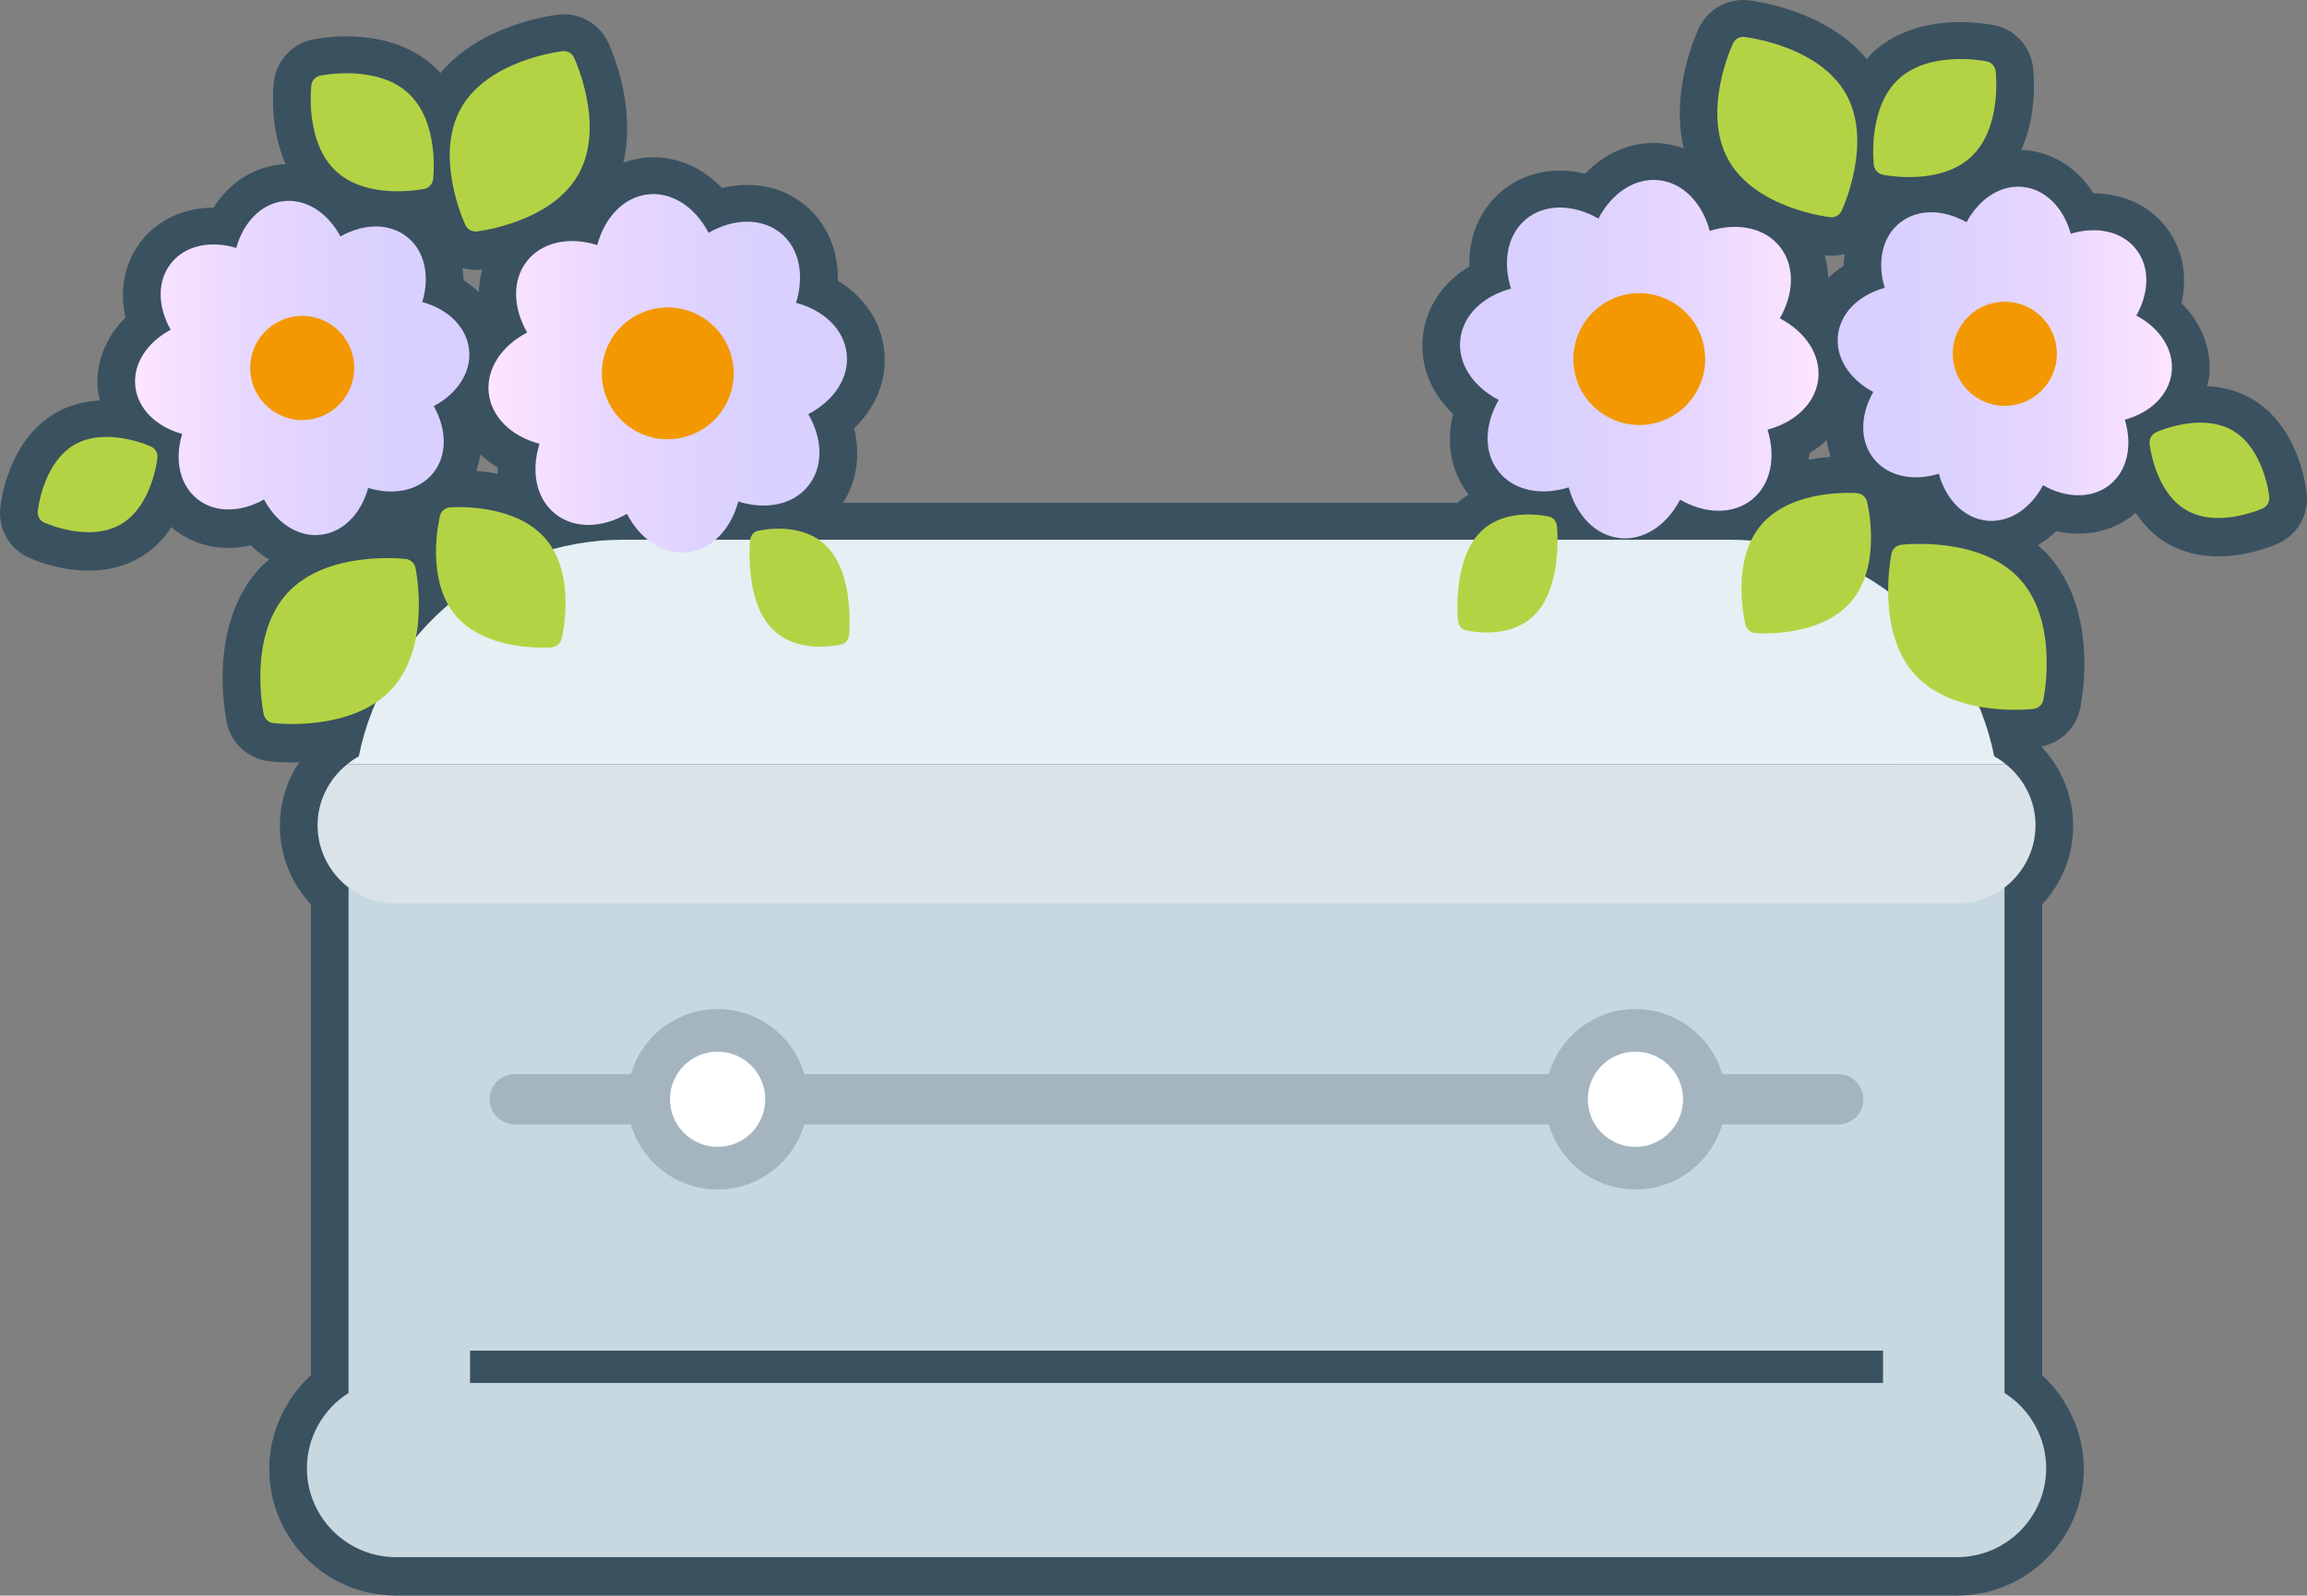 <?xml version="1.0" encoding="UTF-8"?><svg id="b" xmlns="http://www.w3.org/2000/svg" xmlns:xlink="http://www.w3.org/1999/xlink" viewBox="0 0 91.664 63.414"><rect x="0" y="0" width="91.664" height="63.414" fill="#808080" stroke="none"/><defs><style>.h{fill:url(#e);}.h,.i,.j,.k,.l,.m,.n,.o,.p,.q,.r,.s{stroke-width:0px;}.i{fill:url(#g);}.j{fill:#e6eff4;}.k{fill:#f39800;}.l{fill:#fff;}.m{fill:#a5b5c0;}.n{fill:url(#d);}.o{fill:#3a5160;}.p{fill:url(#f);}.q{fill:#b4d344;}.r{fill:#c7d8e0;}.s{fill:#dae3e8;}</style><linearGradient id="d" x1="5.366" y1="14.625" x2="18.649" y2="14.625" gradientUnits="userSpaceOnUse"><stop offset="0" stop-color="#ffe5ff"/><stop offset=".063" stop-color="#f9e2ff"/><stop offset=".363" stop-color="#e7d7ff"/><stop offset=".671" stop-color="#dbd1ff"/><stop offset="1" stop-color="#d8cfff"/></linearGradient><linearGradient id="e" x1="19.408" y1="14.838" x2="33.654" y2="14.838" xlink:href="#d"/><linearGradient id="f" x1="22.074" y1="14.06" x2="35.358" y2="14.06" gradientTransform="translate(108.373) rotate(-180) scale(1 -1)" xlink:href="#d"/><linearGradient id="g" x1="36.116" y1="14.273" x2="50.363" y2="14.273" gradientTransform="translate(108.373) rotate(-180) scale(1 -1)" xlink:href="#d"/></defs><g id="c"><path class="o" d="m89.44,15.835c-.515-.295-1.105-.454-1.749-.489.027-.121.07-.236.084-.361.118-1.083-.29-2.131-1.097-2.935.253-1.114.034-2.218-.649-3.066-.662-.826-1.699-1.3-2.846-1.3h-.005c-.608-.965-1.544-1.591-2.63-1.711-.078-.009-.156-.01-.234-.013.624-1.402.508-2.908.464-3.285-.1-.832-.719-1.503-1.533-1.67-.101-.021-.638-.125-1.353-.125-1.419,0-2.616.41-3.461,1.186-.098.09-.168.193-.254.289C72.599.438,69.828.053,69.484.013c-.058-.006-.166-.013-.224-.013-.752,0-1.443.44-1.759,1.118-.138.293-1.139,2.556-.6,4.78-.26-.095-.532-.162-.815-.193-.129-.015-.257-.021-.385-.021-1.017,0-1.975.44-2.72,1.22-.333-.082-.669-.123-1.001-.123-.847,0-1.628.268-2.255.771-.904.722-1.375,1.821-1.347,3.039-1.043.63-1.719,1.617-1.842,2.764-.128,1.149.316,2.259,1.196,3.1-.286,1.158-.074,2.307.615,3.201-.155.102-.309.205-.447.33h-24.405c.553-.856.701-1.908.44-2.965.88-.841,1.325-1.95,1.196-3.093-.124-1.151-.8-2.14-1.843-2.77.028-1.218-.442-2.316-1.343-3.036-.631-.507-1.412-.774-2.259-.774-.331,0-.667.042-1.001.123-.745-.78-1.703-1.22-2.72-1.22-.128,0-.256.007-.381.021-.284.031-.558.098-.82.194.533-2.215-.46-4.482-.598-4.776-.318-.682-1.009-1.122-1.761-1.122-.058,0-.167.006-.225.013-.342.04-3.101.424-4.682,2.325-.084-.094-.172-.187-.268-.275-.844-.775-2.041-1.185-3.459-1.185-.718,0-1.254.105-1.348.125-.82.168-1.439.84-1.54,1.679-.043.372-.158,1.875.466,3.278-.079.003-.157.004-.238.013-1.083.12-2.018.747-2.626,1.711h-.005c-1.146,0-2.184.474-2.842,1.297-.685.849-.905,1.955-.652,3.07-.807.803-1.214,1.853-1.097,2.941.014.123.057.236.083.355-.644.036-1.233.194-1.748.489C.331,17.483.038,19.924.011,20.187c-.089.833.363,1.627,1.133,1.978.19.086,1.201.514,2.377.514.748,0,1.423-.169,2.008-.503.564-.323.972-.765,1.288-1.232.03.026.052.059.083.084.61.489,1.364.747,2.181.747.293,0,.59-.034.885-.101.223.225.47.407.727.567-.13.114-.263.222-.384.354-2.042,2.233-1.378,5.737-1.297,6.125.17.82.843,1.437,1.698,1.538.066.007.402.043.894.043.087,0,.181,0,.282-.004-.495.743-.765,1.617-.765,2.526,0,1.171.441,2.273,1.231,3.121v18.716c-1.037.947-1.655,2.307-1.655,3.719,0,2.776,2.259,5.035,5.035,5.035h62.029c2.776,0,5.035-2.258,5.035-5.035,0-1.412-.618-2.771-1.654-3.718v-18.717c.79-.847,1.23-1.949,1.23-3.121,0-1.18-.454-2.299-1.265-3.153.771-.144,1.382-.738,1.543-1.512.082-.393.744-3.898-1.297-6.129-.12-.131-.253-.24-.383-.354.257-.161.505-.342.728-.567.295.066.592.101.885.101h0c.816,0,1.57-.258,2.179-.746.033-.027.056-.062.089-.09.315.47.723.916,1.284,1.237.584.333,1.259.502,2.007.502,1.189,0,2.194-.43,2.383-.516.761-.347,1.214-1.139,1.127-1.974-.047-.448-.378-2.738-2.214-3.788Zm-69.663,2.745c-.002.085-.001.169.001.253-.299-.058-.586-.094-.851-.116.072-.215.125-.434.154-.661.209.194.44.37.695.524Zm-.752-6.97c-.185-.173-.385-.335-.607-.476,0-.166-.029-.323-.047-.483.169.048.345.076.525.076.058,0,.168-.006.226-.013.01,0,.029-.004.042-.005-.082.292-.13.591-.138.901Zm54.223-1.042c-.223.141-.423.302-.608.476-.008-.31-.056-.609-.138-.9.015.002.036.005.047.006.056.007.164.013.221.013.18,0,.357-.028.526-.076-.019.16-.048.317-.048.482Zm-.666,6.923c.03.229.083.449.156.665-.273.022-.563.057-.871.117.003-.087.023-.169.021-.258.255-.154.486-.33.694-.524Z"/><path class="r" d="m79.646,55.363v-20.453h-.275v-1.16H15.028v1.16h-1.179v20.453c-1.012.64-1.655,1.766-1.655,2.986,0,1.951,1.587,3.538,3.539,3.538h62.029c1.951,0,3.539-1.587,3.539-3.538,0-1.219-.643-2.346-1.654-2.986Z"/><path class="m" d="m25.927,44.689h-5.469c-.552,0-1-.448-1-1s.448-1,1-1h5.469c.552,0,1,.448,1,1s-.448,1-1,1Z"/><path class="m" d="m28.513,47.275c-1.978,0-3.587-1.609-3.587-3.586s1.609-3.586,3.587-3.586,3.586,1.609,3.586,3.586-1.609,3.586-3.586,3.586Z"/><path class="m" d="m64.983,47.275c-1.978,0-3.587-1.609-3.587-3.586s1.609-3.586,3.587-3.586,3.586,1.609,3.586,3.586-1.609,3.586-3.586,3.586Z"/><path class="m" d="m73.038,44.689h-5.468c-.552,0-1-.448-1-1s.448-1,1-1h5.468c.552,0,1,.448,1,1s-.448,1-1,1Z"/><path class="m" d="m62.396,44.689h-31.296c-.552,0-1-.448-1-1s.448-1,1-1h31.296c.552,0,1,.448,1,1s-.448,1-1,1Z"/><rect class="o" x="18.677" y="53.681" width="56.141" height="1.284"/><circle class="l" cx="28.513" cy="43.689" r="1.892"/><circle class="l" cx="64.98" cy="43.689" r="1.892"/><path class="j" d="m79.237,30.059c-.99-4.946-5.403-8.608-10.494-8.608H24.753c-5.091,0-9.506,3.663-10.497,8.609-.168.091-.322.201-.468.32h65.92c-.147-.119-.302-.23-.471-.321Z"/><path class="s" d="m12.618,32.793c0,1.719,1.398,3.117,3.116,3.117h62.028c1.718,0,3.115-1.398,3.115-3.117,0-.955-.451-1.834-1.169-2.413H13.788c-.718.579-1.17,1.459-1.17,2.413Z"/><path class="n" d="m12.538,21.267c-.812,0-1.578-.537-2.049-1.416-.941.53-1.959.536-2.654-.021-.694-.555-.91-1.55-.597-2.584-1.039-.288-1.763-1.003-1.862-1.888-.096-.888.455-1.744,1.405-2.252-.531-.941-.536-1.958.022-2.652.557-.695,1.552-.912,2.584-.6.289-1.038,1.004-1.762,1.889-1.86.883-.096,1.74.452,2.251,1.403.94-.531,1.958-.535,2.653.024.695.554.911,1.549.598,2.582,1.041.289,1.764,1.006,1.859,1.893.099.883-.451,1.738-1.403,2.247.532.94.537,1.958-.021,2.653-.556.696-1.551.912-2.584.597-.289,1.04-1.005,1.764-1.89,1.862-.067.007-.135.011-.202.011Z"/><path class="k" d="m12.01,16.695c-.193,0-.388-.027-.578-.083-1.095-.319-1.728-1.469-1.411-2.564h0c.318-1.095,1.467-1.728,2.563-1.411.531.154.971.506,1.237.991.266.484.327,1.043.173,1.572-.153.53-.504.969-.988,1.236-.31.171-.651.258-.996.258Z"/><path class="q" d="m11.604,28.775c-.421,0-.704-.031-.741-.036-.191-.022-.345-.164-.385-.352-.026-.126-.624-3.106.936-4.812h0c1.561-1.705,4.582-1.374,4.71-1.359.191.022.346.164.385.352.026.126.623,3.107-.937,4.812-1.106,1.209-2.945,1.394-3.969,1.394Z"/><path class="q" d="m21.565,25.739c-.746,0-2.491-.13-3.46-1.273-1.228-1.449-.648-3.863-.623-3.965.046-.186.206-.322.398-.337.105-.008,2.581-.185,3.809,1.263,1.229,1.449.649,3.862.624,3.964-.046.186-.206.322-.398.337-.022.002-.15.011-.35.011Z"/><path class="q" d="m18.895,9.2c-.172,0-.33-.099-.404-.258-.051-.11-1.247-2.723-.179-4.634,1.068-1.911,3.92-2.26,4.041-2.274.189-.022.374.081.455.255.051.11,1.248,2.724.18,4.634h0c-1.069,1.91-3.922,2.26-4.042,2.274-.017.002-.034.003-.051.003Z"/><path class="q" d="m32.595,25.703c-.609,0-1.417-.144-1.988-.79-1.012-1.144-.814-3.332-.805-3.424.018-.191.134-.346.287-.384.075-.019,1.829-.447,2.842.697s.814,3.331.806,3.423c-.018.191-.134.345-.287.384-.032.008-.384.094-.854.094Z"/><path class="q" d="m3.521,21.152c-.906,0-1.714-.36-1.763-.382-.175-.079-.279-.262-.259-.453.008-.079.217-1.931,1.469-2.648h0c1.252-.717,2.956.043,3.028.076.175.079.279.262.259.452-.008.079-.217,1.932-1.469,2.649-.398.228-.842.306-1.265.306Z"/><path class="q" d="m15.807,7.603c-.749,0-1.743-.145-2.446-.79-1.245-1.144-1.001-3.332-.99-3.424.023-.191.165-.346.353-.384.091-.019,2.25-.447,3.496.696,1.245,1.144,1.001,3.331.99,3.423-.023.191-.165.346-.353.384-.04.008-.472.094-1.05.094Z"/><path class="h" d="m27.102,21.961c-.872,0-1.694-.584-2.193-1.539-1.009.582-2.106.595-2.852-.002-.745-.595-.97-1.668-.621-2.781-1.124-.301-1.91-1.066-2.017-2.015-.103-.952.497-1.871,1.528-2.409-.583-1.01-.596-2.107.002-2.851.597-.746,1.671-.972,2.782-.624.302-1.124,1.068-1.909,2.016-2.014.945-.107,1.866.494,2.408,1.525,1.01-.582,2.106-.594,2.852.004.745.595.97,1.668.621,2.78,1.127.302,1.911,1.069,2.014,2.019.106.948-.493,1.866-1.525,2.405.583,1.009.596,2.106-.003,2.851-.597.747-1.67.972-2.781.622-.301,1.124-1.067,1.91-2.017,2.015-.072.008-.143.012-.215.012Z"/><path class="k" d="m26.528,17.458c-.24,0-.485-.033-.727-.103-1.387-.404-2.188-1.86-1.785-3.247h0c.401-1.386,1.856-2.188,3.245-1.787,1.388.403,2.189,1.859,1.787,3.246-.332,1.145-1.382,1.891-2.519,1.891Z"/><path class="p" d="m78.925,20.691c-.885-.098-1.601-.822-1.89-1.862-1.032.315-2.028.1-2.584-.597-.559-.695-.553-1.713-.021-2.653-.952-.509-1.501-1.365-1.403-2.247.095-.887.818-1.604,1.859-1.893-.314-1.033-.097-2.028.598-2.582.695-.559,1.713-.554,2.653-.024.511-.951,1.368-1.499,2.251-1.403.885.098,1.6.822,1.889,1.86,1.032-.313,2.027-.096,2.584.6.558.693.553,1.711.022,2.652.95.508,1.501,1.364,1.405,2.252-.099.885-.823,1.6-1.862,1.888.313,1.034.097,2.029-.597,2.584-.695.557-1.713.551-2.654.021-.47.879-1.237,1.416-2.049,1.416-.067,0-.134-.003-.202-.011Z"/><path class="k" d="m78.659,15.872c-.484-.267-.835-.706-.988-1.236-.155-.53-.093-1.088.173-1.572.266-.485.706-.837,1.237-.991,1.096-.317,2.245.315,2.563,1.411h0c.317,1.095-.315,2.245-1.411,2.564-.191.055-.385.083-.578.083-.345,0-.686-.087-.996-.258Z"/><path class="q" d="m76.092,26.816c-1.56-1.706-.963-4.686-.937-4.812.039-.188.194-.33.385-.352.128-.015,3.15-.346,4.71,1.358h0c1.561,1.706.963,4.686.936,4.812-.039.188-.194.33-.385.352-.037.004-.32.036-.741.036-1.023,0-2.863-.185-3.969-1.394Z"/><path class="q" d="m69.75,25.163c-.191-.015-.351-.151-.398-.337-.025-.102-.605-2.515.624-3.964,1.228-1.448,3.704-1.27,3.809-1.263.191.015.352.151.398.337.025.102.605,2.516-.623,3.965-.97,1.142-2.714,1.273-3.46,1.273-.2,0-.328-.009-.35-.011Z"/><path class="q" d="m72.718,8.632c-.121-.014-2.974-.364-4.042-2.274h0c-1.068-1.91.129-4.524.18-4.634.081-.174.266-.277.455-.255.121.014,2.974.363,4.041,2.274,1.068,1.911-.127,4.524-.179,4.634-.074.159-.232.258-.404.258-.017,0-.034,0-.051-.003Z"/><path class="q" d="m58.216,25.044c-.153-.039-.268-.194-.287-.384-.009-.093-.207-2.28.806-3.423s2.767-.715,2.842-.697c.153.039.269.194.287.384.009.093.207,2.28-.805,3.424-.572.646-1.379.79-1.988.79-.47,0-.821-.086-.854-.094Z"/><path class="q" d="m86.879,20.281c-1.252-.717-1.461-2.57-1.469-2.649-.02-.191.084-.373.259-.452.072-.033,1.775-.793,3.028-.076h0c1.252.717,1.461,2.569,1.469,2.648.02.191-.084.373-.259.453-.049.022-.856.382-1.763.382-.422,0-.866-.078-1.265-.306Z"/><path class="q" d="m74.807,6.943c-.188-.039-.33-.194-.353-.384-.011-.093-.254-2.279.99-3.423,1.246-1.143,3.404-.715,3.496-.696.188.039.33.194.353.384.011.093.255,2.28-.99,3.424-.703.645-1.697.79-2.446.79-.578,0-1.01-.086-1.05-.094Z"/><path class="i" d="m64.348,21.384c-.95-.106-1.716-.891-2.017-2.015-1.111.35-2.184.125-2.781-.622-.599-.745-.585-1.842-.003-2.851-1.033-.539-1.631-1.457-1.525-2.405.102-.95.887-1.717,2.014-2.019-.349-1.112-.123-2.185.621-2.78.746-.598,1.842-.586,2.852-.004.542-1.031,1.463-1.632,2.408-1.525.949.105,1.714.89,2.016,2.014,1.111-.349,2.185-.122,2.782.624.599.743.585,1.84.002,2.851,1.031.538,1.631,1.456,1.528,2.409-.107.949-.893,1.714-2.017,2.015.349,1.113.123,2.186-.621,2.781-.746.597-1.843.584-2.852.002-.499.955-1.321,1.539-2.193,1.539-.071,0-.143-.004-.215-.012Z"/><path class="k" d="m62.617,15.001c-.402-1.387.399-2.843,1.787-3.246,1.388-.401,2.843.401,3.245,1.787h0c.402,1.387-.398,2.843-1.785,3.247-.242.07-.487.103-.727.103-1.137,0-2.187-.746-2.519-1.891Z"/></g></svg>
